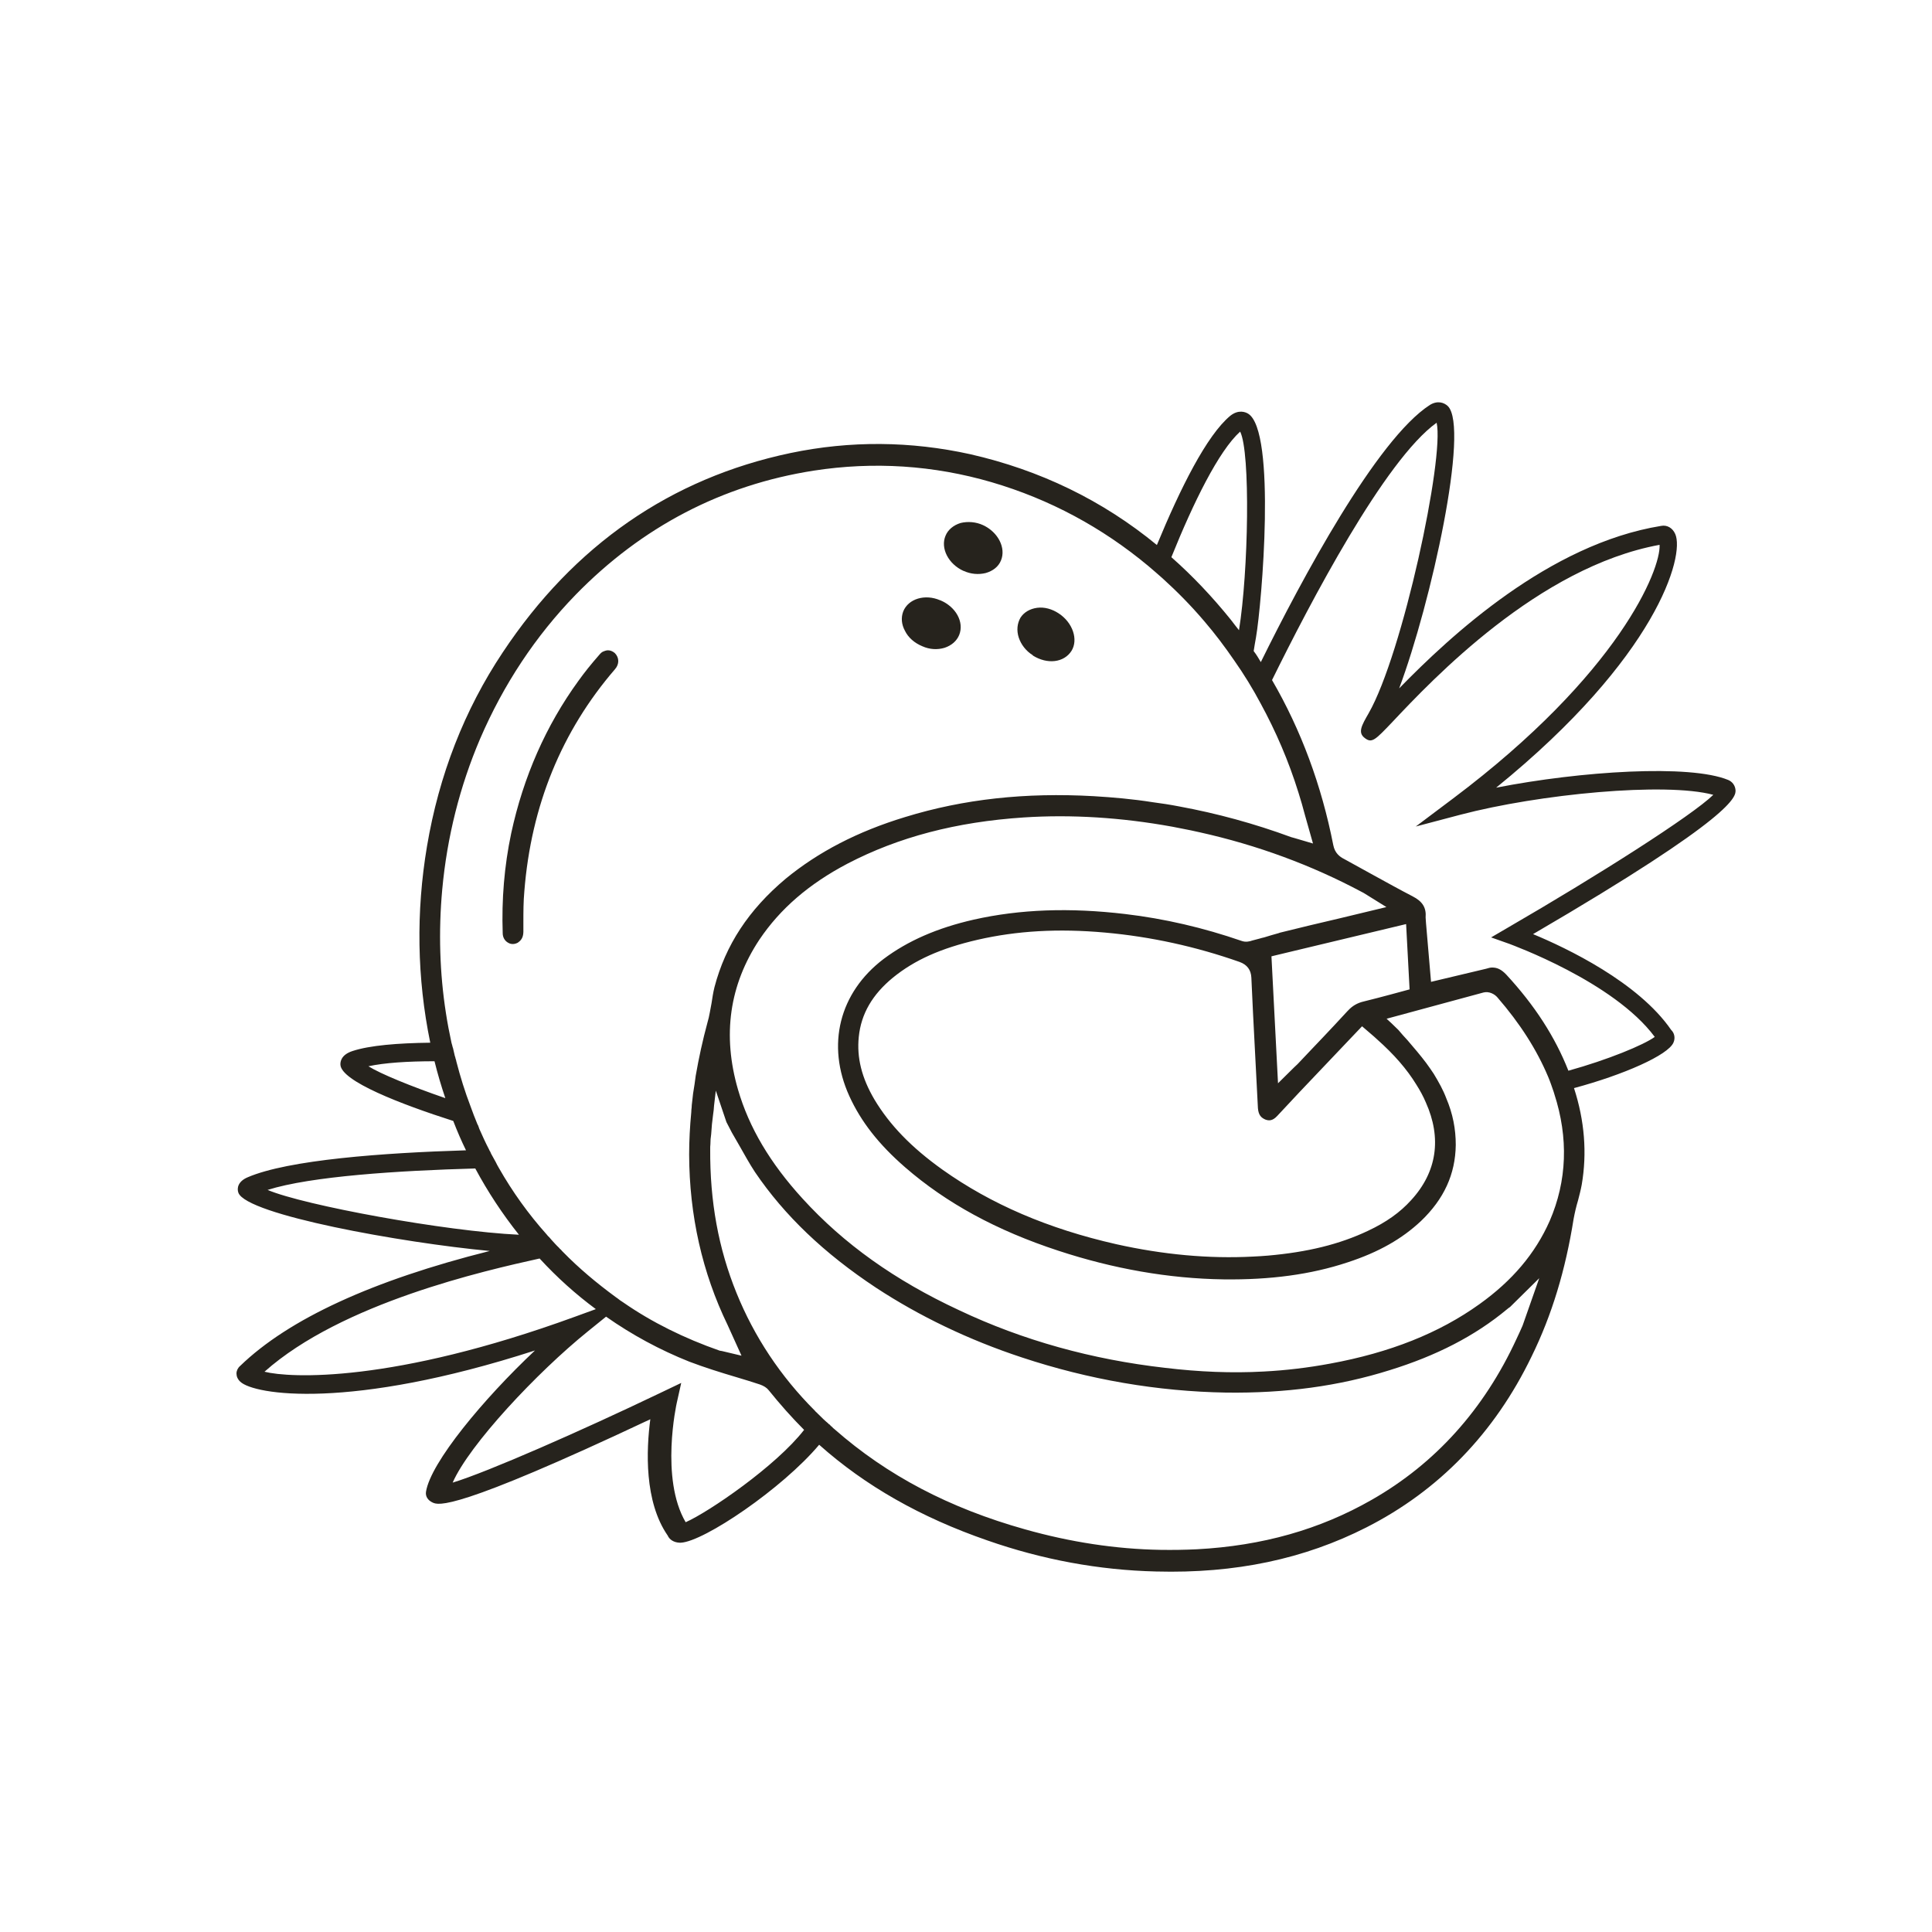 <?xml version="1.0" encoding="UTF-8"?> <svg xmlns="http://www.w3.org/2000/svg" xmlns:xlink="http://www.w3.org/1999/xlink" version="1.1" x="0px" y="0px" viewBox="0 0 100 100" style="enable-background:new 0 0 100 100;" xml:space="preserve"> <style type="text/css"> .st0{display:none;} .st1{fill:#26231D;} </style> <g id="LEGENDES_INDICES" class="st0"> </g> <g id="PICTOS"> <g id="MAPPING_AMANDES_GRILLEES__x2F__CAFE"> </g> <g id="POIVRE"> </g> <g id="FRUITS_NOIRS"> </g> <g id="EPICES"> </g> <g id="FRUITS_MURS"> </g> <g id="CREME_BRULEE"> </g> <g id="MINERAL"> </g> <g id="PATISSERIE"> </g> <g id="MENTHE"> </g> <g id="NOIX_DE_COCO"> <path class="st1" d="M31.83,34.64c-2.76,3.2-4.34,7.06-4.69,11.49c-0.05,0.54-0.05,1.08-0.05,1.61l0,0.5 c-0.01,0.32-0.14,0.45-0.3,0.56c-0.24,0.12-0.42,0.04-0.5-0.01c-0.17-0.1-0.27-0.28-0.27-0.49c-0.06-1.73,0.08-3.47,0.44-5.17 c0.63-2.92,1.8-5.58,3.48-7.89c0.3-0.42,0.65-0.86,1.09-1.36c0.06-0.07,0.12-0.13,0.2-0.16c0.06-0.03,0.14-0.05,0.2-0.06 c0.14-0.01,0.27,0.04,0.39,0.14C32.06,34.04,32.06,34.38,31.83,34.64z"></path> <path class="st1" d="M55.46,33.69c-0.39,0.61-1.25,0.71-2,0.24c0-0.01,0-0.01-0.01-0.02c-0.35-0.22-0.6-0.55-0.72-0.91 c-0.12-0.37-0.08-0.73,0.09-1.03c0.18-0.28,0.49-0.46,0.86-0.51c0.38-0.05,0.77,0.06,1.12,0.29 C55.53,32.23,55.82,33.11,55.46,33.69z"></path> <path class="st1" d="M51.81,29.01c-0.13,0.32-0.41,0.54-0.79,0.65c-0.37,0.09-0.77,0.06-1.14-0.11c-0.01,0-0.01,0-0.01,0 c-0.79-0.36-1.2-1.18-0.93-1.82c0.13-0.32,0.42-0.55,0.78-0.66c0.37-0.09,0.79-0.06,1.16,0.11 C51.66,27.54,52.08,28.36,51.81,29.01z"></path> <path class="st1" d="M49.65,32.86c-0.13,0.32-0.4,0.55-0.76,0.67c-0.37,0.11-0.77,0.09-1.15-0.08c-0.41-0.17-0.73-0.45-0.9-0.8 c-0.18-0.33-0.21-0.68-0.09-1c0.26-0.66,1.13-0.92,1.91-0.58l0.01,0C49.48,31.41,49.91,32.2,49.65,32.86z"></path> <path class="st1" d="M89.83,40.89c-0.02-0.23-0.16-0.43-0.38-0.52c-1.99-0.82-7.62-0.46-12.01,0.4 c8.33-6.76,9.77-12.01,9.27-13.13c-0.14-0.32-0.43-0.48-0.73-0.42c-5.8,0.94-10.9,5.68-13.56,8.41 c1.66-4.43,3.65-13.49,2.52-14.61c-0.2-0.19-0.54-0.3-0.93-0.06c-2.76,1.78-6.66,9.07-8.75,13.31c-0.11-0.19-0.23-0.39-0.37-0.57 c0.03-0.23,0.08-0.46,0.12-0.71c0.3-1.73,1.06-10.69-0.41-11.58c-0.13-0.08-0.49-0.23-0.92,0.11c-1.22,1.01-2.59,3.76-3.8,6.69 c-2.82-2.32-6.06-3.88-9.66-4.7c-3.08-0.68-6.21-0.71-9.31-0.06c-6.18,1.3-11.2,4.76-14.89,10.32c-1.98,2.97-3.3,6.35-3.92,10.04 c-0.57,3.39-0.52,6.81,0.17,10.16c-1.69,0.02-3.14,0.14-4.02,0.43c-0.59,0.19-0.64,0.55-0.63,0.71c0.04,0.85,3.12,2.04,5.84,2.91 c0.2,0.52,0.42,1.03,0.66,1.52c-4.28,0.13-9.21,0.49-11.31,1.4c-0.49,0.21-0.56,0.56-0.47,0.8c0.44,1.14,8.43,2.58,13.01,3.01 c-6.06,1.52-10.41,3.52-12.92,5.95c-0.12,0.1-0.19,0.25-0.19,0.39c0,0.15,0.06,0.3,0.2,0.43c0.71,0.67,5.63,1.49,15.25-1.62 c-2.67,2.51-5.4,5.8-5.64,7.31c-0.04,0.24,0.1,0.45,0.34,0.56c0.3,0.14,1.11,0.48,11.27-4.31c-0.21,1.59-0.32,4.26,0.9,6.02 c0.09,0.21,0.32,0.36,0.62,0.37l0.06,0c1.2-0.06,5.25-2.8,7.16-5.07c2.39,2.13,5.26,3.76,8.7,4.95c2.86,1,5.79,1.54,8.74,1.61 c4.11,0.11,7.67-0.65,10.88-2.28c3.76-1.91,6.64-4.89,8.55-8.84c1.06-2.16,1.76-4.49,2.18-7.13c0.06-0.32,0.13-0.63,0.23-0.96 c0.07-0.27,0.14-0.54,0.19-0.81c0.28-1.63,0.15-3.31-0.4-5c2.57-0.69,4.88-1.71,5.15-2.36c0.1-0.23,0.05-0.49-0.12-0.65 c-1.7-2.47-5.41-4.24-7.15-4.96C89.89,42.2,89.85,41.22,89.83,40.89z M64.19,22.34c0.54,1.07,0.43,7.24-0.06,10.28 c-0.14-0.18-0.28-0.35-0.42-0.54c-0.96-1.19-1.98-2.27-3.08-3.24C61.77,26.01,63.08,23.34,64.19,22.34z M19.07,55.19 c0.82-0.18,2.03-0.26,3.42-0.26c0.16,0.65,0.35,1.29,0.56,1.91C21.28,56.23,19.69,55.58,19.07,55.19z M23.62,54.94 c-0.01-0.06-0.02-0.1-0.04-0.15c-0.01-0.05-0.02-0.09-0.04-0.14c-0.03-0.13-0.06-0.26-0.09-0.39c-0.02-0.05-0.03-0.09-0.04-0.14 l-0.04-0.14c-0.11-0.51-0.21-1.02-0.29-1.55c-0.32-2.05-0.39-4.21-0.19-6.39c0.25-2.72,0.91-5.34,1.96-7.8 c1.21-2.81,2.87-5.32,4.94-7.45c3.44-3.53,7.59-5.69,12.33-6.43c3.1-0.48,6.2-0.28,9.21,0.6c3,0.88,5.71,2.34,8.1,4.33 c0.25,0.21,0.5,0.43,0.75,0.65c0.75,0.68,1.47,1.41,2.15,2.21c0.55,0.64,1.07,1.33,1.55,2.03c0.5,0.71,0.96,1.46,1.37,2.23 c0.79,1.45,1.45,2.98,1.96,4.62c0.12,0.38,0.23,0.76,0.34,1.18l0.41,1.45l-0.95-0.28c-0.08-0.02-0.13-0.04-0.18-0.05 c-1.9-0.7-3.84-1.23-5.8-1.59c-0.46-0.09-0.92-0.16-1.38-0.22c-1.01-0.16-2.03-0.25-3.04-0.31c-3.54-0.2-6.74,0.15-9.76,1.08 c-2.47,0.75-4.5,1.81-6.18,3.19c-1.92,1.61-3.12,3.44-3.69,5.62c-0.07,0.28-0.11,0.56-0.15,0.82c-0.07,0.34-0.11,0.67-0.21,1 c-0.25,0.92-0.45,1.84-0.61,2.76c-0.01,0.08-0.02,0.14-0.03,0.22c-0.01,0.08-0.02,0.14-0.03,0.22c-0.06,0.33-0.1,0.64-0.13,0.96 c-0.01,0.08-0.02,0.15-0.02,0.24c-0.01,0.08-0.02,0.16-0.02,0.25c-0.07,0.73-0.11,1.46-0.11,2.19c0.01,3.15,0.68,6.12,1.99,8.82 l0.72,1.59l-1.01-0.24l-0.12-0.02c-1.83-0.64-3.51-1.47-4.98-2.49c-0.06-0.04-0.13-0.09-0.18-0.12c-0.08-0.06-0.15-0.12-0.23-0.17 c-0.98-0.72-1.9-1.49-2.72-2.33c-0.04-0.04-0.07-0.07-0.1-0.11c-0.05-0.04-0.08-0.07-0.11-0.11c-0.14-0.13-0.25-0.26-0.38-0.4 c-0.04-0.05-0.08-0.09-0.12-0.14c-0.05-0.04-0.09-0.09-0.13-0.14c-0.95-1.06-1.78-2.22-2.48-3.45c-0.03-0.05-0.06-0.1-0.09-0.16 c-0.02-0.05-0.05-0.09-0.07-0.14c-0.07-0.12-0.14-0.25-0.21-0.38c-0.03-0.05-0.05-0.09-0.07-0.15c-0.03-0.04-0.05-0.08-0.07-0.13 c-0.18-0.34-0.34-0.7-0.5-1.06c-0.02-0.06-0.04-0.11-0.06-0.17c-0.03-0.05-0.05-0.09-0.07-0.15c-0.06-0.17-0.14-0.33-0.2-0.51 c-0.02-0.05-0.04-0.1-0.06-0.16c-0.02-0.06-0.04-0.12-0.07-0.19C24.07,56.52,23.83,55.75,23.62,54.94z M13.85,61.59 c2.24-0.71,6.79-1,10.75-1.11c0.65,1.21,1.4,2.35,2.26,3.43C23.04,63.73,15.74,62.39,13.85,61.59z M13.69,71 c4-3.56,11.39-5.23,14.24-5.86c0.9,0.98,1.87,1.85,2.91,2.62l-1.07,0.39C20.31,71.6,15,71.33,13.69,71z M35.49,78.79 c-1.33-2.26-0.47-6.14-0.46-6.18l0.23-1.03l-1.13,0.54c-4.05,1.94-8.89,4.07-10.7,4.62c0.85-1.95,4.36-5.7,7-7.83l0.94-0.76 c1.34,0.94,2.78,1.72,4.31,2.33c0.79,0.3,1.62,0.56,2.43,0.8c0.41,0.12,0.82,0.25,1.22,0.38c0.2,0.07,0.36,0.17,0.46,0.3 c0.58,0.72,1.19,1.41,1.83,2.05C40.17,75.88,36.69,78.26,35.49,78.79z M78.81,68.61c-0.11,0.24-0.2,0.46-0.31,0.68 c-1.69,3.67-4.22,6.47-7.5,8.34c-2.69,1.54-5.67,2.38-9.05,2.56c-0.62,0.03-1.24,0.04-1.89,0.03c-2.31-0.04-4.66-0.4-7-1.06 c-3.92-1.1-7.14-2.79-9.86-5.18c-0.05-0.04-0.1-0.08-0.14-0.13c-0.04-0.03-0.08-0.06-0.1-0.1c-0.05-0.03-0.08-0.05-0.11-0.09 c-0.16-0.13-0.31-0.28-0.45-0.42c-0.04-0.04-0.08-0.07-0.11-0.11c-0.05-0.04-0.09-0.08-0.12-0.12c-1.77-1.77-3.13-3.82-4.05-6.09 c-0.93-2.29-1.38-4.73-1.36-7.46c0-0.08,0-0.15,0.01-0.23c0-0.09,0.01-0.18,0.01-0.27c0-0.03,0.01-0.05,0.01-0.08l0.02-0.17 l0.04-0.52l0.06-0.5l0.03-0.23l0.02-0.24l0.09-0.77l0.55,1.63l0.28,0.54c0.13,0.22,0.25,0.44,0.38,0.66 c0.28,0.49,0.53,0.95,0.82,1.39c1.52,2.24,3.57,4.2,6.26,5.98c2.24,1.47,4.79,2.7,7.55,3.61c3.47,1.15,7.03,1.76,10.57,1.82 c3.06,0.04,5.83-0.33,8.47-1.16c2.42-0.75,4.41-1.77,6.07-3.15c0.04-0.04,0.09-0.07,0.16-0.12l1.51-1.49L78.81,68.61z M80.21,63.2 c-0.75,1.69-1.94,3.09-3.63,4.3c-2.09,1.5-4.63,2.51-7.73,3.08c-1.13,0.21-2.28,0.35-3.45,0.41c-1.65,0.09-3.33,0.02-5.09-0.19 c-3.78-0.43-7.37-1.42-10.68-2.99c-3.31-1.54-5.96-3.43-8.09-5.77c-1.68-1.84-2.77-3.68-3.34-5.64c-0.82-2.82-0.45-5.42,1.11-7.77 c1.07-1.59,2.56-2.88,4.56-3.93c2.63-1.37,5.62-2.16,9.13-2.39c2.45-0.16,5.04,0,7.68,0.48c0.17,0.03,0.34,0.07,0.51,0.1 c0.31,0.06,0.61,0.12,0.91,0.19c2.97,0.66,5.79,1.7,8.39,3.09c0.06,0.03,0.1,0.05,0.16,0.09l1.11,0.69l-2.45,0.59 c-1.02,0.24-2.01,0.47-3,0.72c-0.05,0.01-0.08,0.02-0.13,0.04c-0.25,0.07-0.5,0.14-0.75,0.22c-0.07,0.01-0.15,0.04-0.23,0.06 c-0.12,0.03-0.24,0.06-0.38,0.1c-0.14,0.05-0.34,0.1-0.56,0.02c-1.97-0.68-3.98-1.15-6.02-1.39c-2.87-0.34-5.44-0.25-7.84,0.29 c-1.89,0.43-3.42,1.1-4.67,2.04c-2.29,1.74-2.97,4.45-1.77,7.09c0.6,1.32,1.52,2.5,2.89,3.69c2.13,1.85,4.73,3.27,7.94,4.32 c2.83,0.93,5.7,1.44,8.54,1.48c2.42,0.03,4.52-0.25,6.42-0.88c1.62-0.53,2.82-1.22,3.8-2.14c1.19-1.14,1.78-2.42,1.8-3.94 c0-0.82-0.15-1.61-0.49-2.41c-0.16-0.43-0.39-0.84-0.65-1.27c-0.12-0.18-0.25-0.37-0.39-0.56c-0.3-0.4-0.62-0.77-0.97-1.18 c-0.16-0.17-0.32-0.35-0.47-0.53l-0.34-0.33l-0.27-0.25l5.02-1.36c0.28-0.07,0.57,0.08,0.72,0.26c1.17,1.35,2.03,2.7,2.62,4.1 c0.11,0.26,0.2,0.53,0.29,0.79c0.01,0.04,0.02,0.07,0.03,0.1C81.19,58.9,81.11,61.12,80.21,63.2z M65.5,57.95 c0.17,0.06,0.36,0.08,0.61-0.19c0.39-0.41,0.76-0.82,1.14-1.22l2.66-2.8l0.59-0.62l0.5,0.43c0.1,0.08,0.18,0.16,0.27,0.24 c0.89,0.79,1.55,1.55,2.04,2.35c0.19,0.3,0.36,0.61,0.49,0.92c0.83,1.85,0.58,3.6-0.76,5.06c-0.57,0.63-1.28,1.14-2.24,1.59 c-1.48,0.7-3.13,1.1-5.17,1.28c-0.26,0.02-0.52,0.04-0.78,0.05c-2.28,0.12-4.65-0.1-7.07-0.64c-3.53-0.8-6.48-2.07-9-3.86 c-1.61-1.15-2.73-2.31-3.52-3.63c-0.66-1.12-0.92-2.17-0.81-3.24c0.12-1.2,0.71-2.2,1.77-3.07c1.12-0.91,2.48-1.52,4.39-1.96 c2.01-0.46,4.15-0.59,6.59-0.37c2.35,0.21,4.69,0.72,6.96,1.52c0.39,0.14,0.59,0.41,0.61,0.81c0.05,1.23,0.12,2.45,0.18,3.66 l0.16,3.1C65.14,57.73,65.29,57.86,65.5,57.95z M70.61,51.83c-0.36,0.08-0.62,0.24-0.84,0.48c-0.01,0.01-0.02,0.02-0.03,0.03 c-0.21,0.23-0.43,0.46-0.64,0.69c-0.41,0.44-0.82,0.87-1.23,1.3l-0.71,0.75c-0.05,0.05-0.11,0.1-0.17,0.16l-0.84,0.83l-0.34-6.57 l0.12-0.03l1-0.24l5.85-1.4l0.18,3.38L72,51.47C71.54,51.59,71.07,51.72,70.61,51.83z M78.07,48l-0.89,0.52l0.96,0.34 c0.06,0.03,5.38,1.94,7.51,4.81c-0.58,0.42-2.42,1.18-4.47,1.75c-0.69-1.75-1.74-3.38-3.22-4.98c-0.25-0.26-0.47-0.37-0.75-0.36 c-0.08,0-0.18,0.03-0.28,0.06l-2.86,0.68l-0.26-3.04c0-0.09-0.02-0.19-0.02-0.29c0.04-0.5-0.15-0.83-0.68-1.1 c-0.66-0.34-1.32-0.71-1.98-1.07c-0.52-0.29-1.04-0.57-1.56-0.86c-0.22-0.11-0.48-0.3-0.56-0.72c-0.61-3.1-1.67-5.96-3.17-8.54 c1.95-3.96,5.83-11.39,8.52-13.32c0.41,1.81-1.76,11.96-3.52,15.04c-0.37,0.64-0.57,1-0.2,1.28c0.37,0.29,0.55,0.09,1.42-0.82 c2.08-2.21,7.57-8.03,13.84-9.18c0.07,1.26-2.08,6.66-10.69,13.13l-1.93,1.45l2.31-0.61c4.07-1.07,10.6-1.7,13.09-1.03 C87.56,42.23,82.66,45.34,78.07,48z"></path> </g> <g id="PAIN_GRILLE"> </g> <g id="BRIOCHE"> </g> <g id="POIVRE_-_AMANDES_GRILLEES"> </g> <g id="CARAMEL"> </g> <g id="TIRAMISU"> </g> </g> <g id="REPERES"> </g> </svg> 